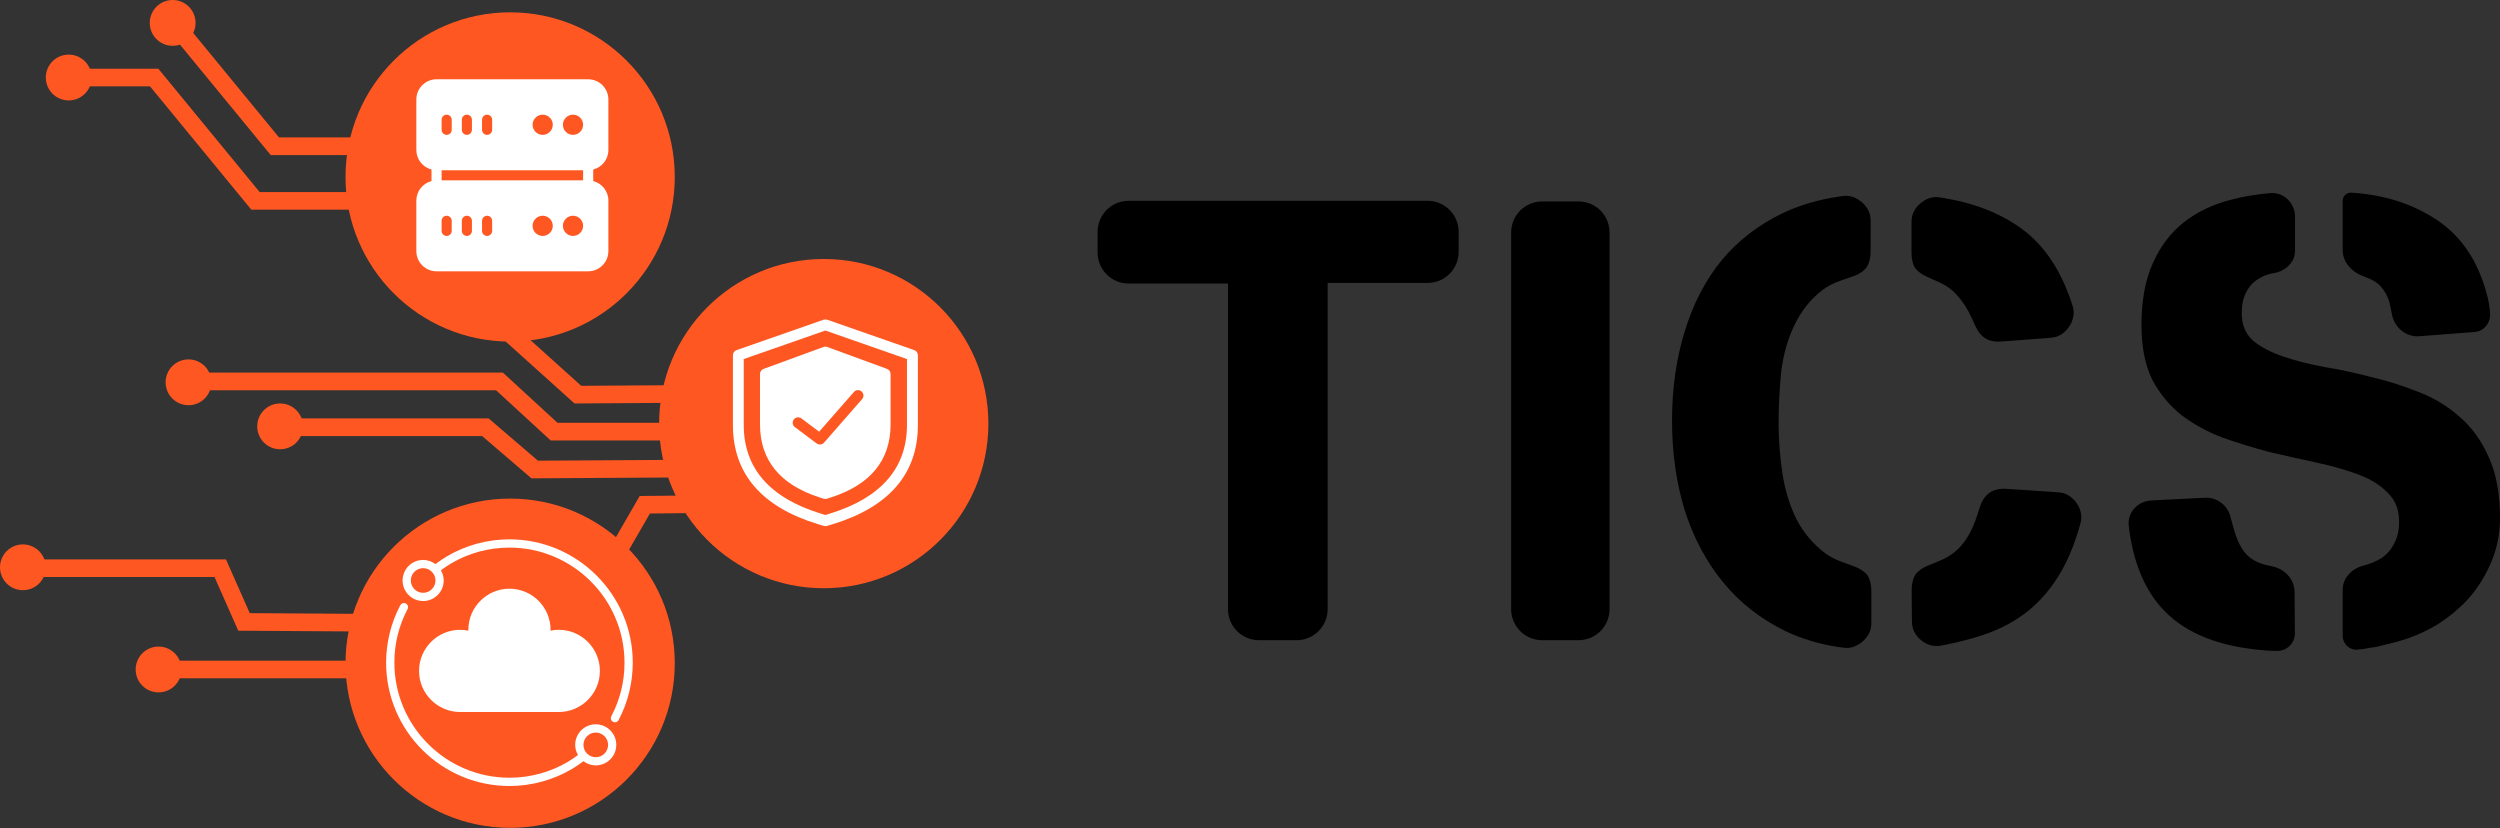 <svg xmlns="http://www.w3.org/2000/svg" width="1419" height="470" viewBox="0 0 1419 470" fill="none"><rect x="0" y="0" width="1419" height="470" fill="#333333" stroke="none"/><path d="M1413.31 177.311C1414.04 182.805 1410.17 188.008 1404.64 188.433L1373.17 190.853C1365.59 191.436 1359.03 185.883 1357.66 178.407C1357.47 177.409 1357.29 176.451 1357.09 175.533C1356.38 171.026 1354.96 167.349 1352.82 164.503C1350.93 161.657 1348.2 159.522 1344.64 158.099C1343.84 157.728 1342.98 157.38 1342.04 157.056C1335.25 154.711 1329.7 149.105 1329.7 141.92V113.994C1329.7 111.295 1331.99 109.164 1334.68 109.356V109.356C1353.42 110.542 1369.66 115.76 1383.42 125.011C1397.18 134.261 1406.55 148.255 1411.53 166.994C1412.48 170.314 1413.07 173.754 1413.31 177.311V177.311ZM1419 294.01C1419 302.549 1417.46 310.614 1414.37 318.204C1411.29 325.794 1407.14 332.673 1401.92 338.84C1396.7 344.769 1390.54 349.988 1383.42 354.494C1376.31 358.764 1368.83 361.966 1361.01 364.101C1357.69 365.049 1354.84 365.761 1352.47 366.235C1350.1 366.947 1347.72 367.421 1345.35 367.659C1343.22 368.133 1340.85 368.489 1338.24 368.726V368.726C1333.63 369.187 1329.7 365.499 1329.7 360.869V334.721C1329.7 328.043 1334.96 322.67 1341.44 321.05V321.05C1345.23 320.101 1348.67 318.678 1351.76 316.781C1354.84 314.646 1357.21 311.918 1358.87 308.598C1360.77 305.277 1361.72 301.126 1361.72 296.145C1361.72 289.266 1359.58 283.811 1355.31 279.779C1351.28 275.509 1345.83 272.07 1338.95 269.461C1332.07 266.852 1324.24 264.598 1315.47 262.701C1306.69 260.803 1297.68 258.787 1288.43 256.652C1279.41 254.281 1270.52 251.553 1261.74 248.469C1252.97 245.149 1245.14 240.879 1238.26 235.661C1231.38 230.205 1225.81 223.445 1221.54 215.381C1217.5 207.079 1215.49 196.761 1215.49 184.427C1215.49 170.67 1217.62 159.048 1221.89 149.56C1226.16 139.835 1232.09 132.008 1239.68 126.078C1247.27 120.148 1256.29 115.879 1266.72 113.269C1273.2 111.502 1280.83 110.283 1288.57 109.613C1296.33 108.942 1302.66 115.313 1302.66 123.101V142.376C1302.66 148.701 1297.47 153.656 1291.27 154.897V154.897C1287.71 155.371 1284.51 156.557 1281.67 158.455C1278.82 160.115 1276.57 162.606 1274.91 165.926C1273.25 169.01 1272.42 173.042 1272.42 178.023C1272.42 184.427 1274.55 189.527 1278.82 193.322C1283.09 196.88 1288.66 199.845 1295.54 202.217C1302.42 204.589 1310.25 206.605 1319.02 208.265C1327.8 209.688 1336.69 211.586 1345.71 213.958C1354.96 216.092 1363.97 218.939 1372.75 222.497C1381.52 225.817 1389.35 230.561 1396.23 236.728C1403.11 242.658 1408.56 250.248 1412.6 259.499C1416.87 268.749 1419 280.253 1419 294.01ZM1302.58 359.452C1302.62 365.227 1297.75 369.822 1291.98 369.438V369.438C1288.43 369.438 1284.75 369.2 1280.95 368.726C1256.29 366.117 1238.02 357.934 1226.16 344.177C1216.5 332.966 1210.54 317.74 1208.27 298.497C1207.38 290.89 1213.41 284.449 1221.06 284.059L1251.5 282.508C1258.26 282.163 1264.29 286.689 1266 293.247C1266.77 296.182 1267.48 298.808 1268.15 301.126C1269.57 306.107 1271.47 310.139 1273.84 313.223C1276.21 316.306 1279.53 318.56 1283.8 319.983C1285.51 320.523 1287.46 321.011 1289.65 321.449C1296.76 322.871 1302.34 328.712 1302.4 335.964L1302.58 359.452Z" fill="black"></path><path d="M1175.6 171.13C1176.41 173.539 1176.82 174.744 1176.97 176.415C1177.51 182.466 1173.04 189.227 1167.26 191.093C1165.66 191.608 1164.01 191.732 1160.71 191.981L1138.9 193.628C1135.82 193.86 1134.28 193.976 1133.16 193.883C1128.23 193.47 1125.3 191.734 1122.57 187.603C1121.95 186.667 1121.06 184.689 1119.27 180.732C1116.9 175.498 1114.12 171.156 1110.93 167.705C1108.24 164.543 1104.77 162.018 1100.51 160.128C1095.08 157.716 1092.37 156.509 1091.48 155.94C1087.05 153.118 1085.9 151.346 1085.12 146.158C1084.96 145.112 1084.96 143.488 1084.96 140.241V129.167C1084.96 125.973 1084.96 124.376 1085.32 122.816C1086.63 117.138 1092.42 112.24 1098.24 111.899C1099.83 111.806 1101.09 112.017 1103.59 112.44C1121.64 115.492 1136.66 121.58 1148.65 130.703C1160.57 139.775 1169.55 153.251 1175.6 171.13ZM1164.72 279.173C1168.12 279.399 1169.83 279.512 1171.4 279.997C1177.19 281.78 1181.65 288.162 1181.33 294.21C1181.24 295.855 1180.85 297.195 1180.07 299.874C1177.9 307.259 1175.38 313.844 1172.49 319.627C1167.27 330.063 1160.63 338.721 1152.56 345.599C1144.73 352.241 1135.25 357.34 1124.1 360.898C1118.25 362.763 1111.92 364.401 1105.1 365.809C1102.07 366.435 1100.55 366.748 1098.93 366.706C1092.84 366.547 1087.02 361.837 1085.59 355.924C1085.21 354.343 1085.19 352.572 1085.17 349.029L1085.08 338.234C1085.06 334.923 1085.05 333.268 1085.21 332.185C1085.98 326.986 1087.39 324.875 1091.89 322.169C1092.83 321.605 1095.42 320.553 1100.6 318.448C1106.3 316.132 1110.82 312.848 1114.14 308.597C1117.44 304.365 1120.08 299.175 1122.06 293.026C1123.57 288.351 1124.32 286.014 1124.89 284.935C1127.41 280.138 1130.49 278.046 1135.88 277.472C1137.09 277.343 1138.83 277.458 1142.32 277.689L1164.72 279.173ZM1062.19 350.729C1062.19 353.74 1062.19 355.246 1061.84 356.785C1060.59 362.316 1054.86 367.276 1049.21 367.724C1047.63 367.849 1046.51 367.686 1044.26 367.361C1032.93 365.721 1022.54 362.618 1013.09 358.052C999.098 351.173 987.357 341.923 977.869 330.3C968.381 318.678 961.147 305.039 956.166 289.385C951.422 273.73 949.05 256.889 949.05 238.862C949.05 220.599 951.422 203.758 956.166 188.34C960.91 172.686 967.907 159.166 977.157 147.781C986.645 136.395 998.386 127.382 1012.38 120.741C1021.81 116.34 1032.23 113.293 1043.64 111.6C1046.01 111.249 1047.19 111.073 1048.77 111.194C1054.48 111.631 1060.2 116.572 1061.45 122.162C1061.8 123.707 1061.79 125.251 1061.79 128.338L1061.76 139.289C1061.75 142.814 1061.74 144.577 1061.56 145.702C1060.67 151.084 1059.08 153.294 1054.26 155.853C1053.25 156.388 1050.51 157.318 1045.02 159.178C1040.89 160.579 1037.23 162.475 1034.08 164.858C1027.44 170.077 1022.22 176.718 1018.43 184.783C1014.63 192.61 1012.14 201.505 1010.96 211.467C1010.01 221.192 1009.53 230.798 1009.53 240.286C1009.53 249.536 1010.25 258.905 1011.67 268.393C1013.09 277.881 1015.7 286.538 1019.5 294.366C1023.53 302.193 1028.98 308.716 1035.86 313.934C1038.65 315.949 1041.74 317.576 1045.14 318.815C1051.03 320.955 1053.97 322.025 1054.95 322.571C1059.79 325.264 1061.14 327.193 1062.01 332.662C1062.19 333.77 1062.19 335.559 1062.19 339.138V350.729Z" fill="black"></path><path d="M913.582 345.763C913.582 355.497 905.691 363.389 895.956 363.389H875.349C865.615 363.389 857.723 355.497 857.723 345.763V131.962C857.723 122.228 865.615 114.336 875.349 114.336H895.956C905.691 114.336 913.582 122.228 913.582 131.962V345.763Z" fill="black"></path><path d="M827.934 142.963C827.934 152.697 820.043 160.589 810.309 160.589H743.567C733.832 160.589 725.941 152.697 725.941 142.963V113.98L810.309 113.98C820.043 113.98 827.934 121.872 827.934 131.606V142.963ZM725.941 143.319C725.941 153.053 718.05 160.945 708.315 160.945H640.626C630.891 160.945 623 153.053 623 143.319V131.606C623 121.872 630.891 113.98 640.626 113.98L725.941 113.98V143.319ZM753.575 345.763C753.575 355.497 745.683 363.389 735.949 363.389H714.63C704.895 363.389 697.004 355.497 697.004 345.763V131.606C697.004 121.872 704.895 113.98 714.63 113.98H735.949C745.683 113.98 753.575 121.872 753.575 131.606V345.763Z" fill="black"></path><path d="M384.5 245H314.5L283.5 216.5H109.5" stroke="#FF5722" stroke-width="10"></path><path d="M385.5 266L303.5 266.5L275.5 242.5H162" stroke="#FF5722" stroke-width="10"></path><path d="M215.5 353.5L138.5 353L125 322.5H14.5" stroke="#FF5722" stroke-width="10"></path><path d="M414.5 286L366 286.5L352.133 310.5H329" stroke="#FF5722" stroke-width="10"></path><path d="M403 223.5L328 224L288 188" stroke="#FF5722" stroke-width="10"></path><path d="M215 114H145L87.5 44H35" stroke="#FF5722" stroke-width="10"></path><path d="M226 83H156L98.5 13" stroke="#FF5722" stroke-width="10"></path><path d="M214 380H85.5" stroke="#FF5722" stroke-width="10"></path><circle cx="93.44" cy="93.44" r="93.44" transform="matrix(-1 0 0 1 561 147)" fill="#FF5722"></circle><circle cx="93.44" cy="93.44" r="93.44" transform="matrix(-1 0 0 1 383 283)" fill="#FF5722"></circle><circle cx="93.44" cy="93.44" r="93.44" transform="matrix(-1 0 0 1 383 7)" fill="#FF5722"></circle><path d="M347.96 409.689C346.816 409.082 346.397 407.682 346.98 406.539C351.949 397.114 354.468 386.896 354.468 376.141C354.468 340.12 325.167 310.819 289.146 310.819C277.411 310.819 265.933 313.945 255.948 319.87C253.965 321.037 252.076 322.343 250.256 323.72C251.236 325.423 251.842 327.383 251.842 329.482C251.842 335.921 246.617 341.147 240.178 341.147C233.739 341.147 228.513 335.921 228.513 329.482C228.513 323.043 233.739 317.817 240.178 317.817C242.814 317.817 245.217 318.727 247.176 320.197C249.229 318.634 251.376 317.141 253.592 315.834C264.3 309.489 276.618 306.129 289.169 306.129C327.756 306.153 359.158 337.554 359.158 376.141C359.158 387.502 356.382 398.771 351.109 408.732C350.689 409.525 349.873 409.969 349.033 409.969C348.659 409.969 348.286 409.875 347.936 409.689H347.96ZM233.179 329.482C233.179 333.332 236.328 336.481 240.178 336.481C244.027 336.481 247.176 333.332 247.176 329.482C247.176 325.633 244.027 322.483 240.178 322.483C236.328 322.483 233.179 325.633 233.179 329.482Z" fill="white"></path><path d="M227.113 343.736C227.463 342.897 228.303 342.29 229.283 342.29C230.566 342.29 231.616 343.34 231.616 344.623C231.616 344.996 231.522 345.37 231.336 345.719C226.367 355.145 223.847 365.363 223.847 376.118C223.847 412.138 253.149 441.44 289.169 441.44C300.904 441.44 312.382 438.314 322.367 432.388C324.35 431.222 326.24 429.915 328.06 428.539C327.08 426.836 326.473 424.876 326.473 422.777C326.473 416.338 331.699 411.112 338.138 411.112C344.577 411.112 349.803 416.338 349.803 422.777C349.803 429.216 344.577 434.441 338.138 434.441C335.502 434.441 333.099 433.531 331.139 432.062C329.086 433.625 326.94 435.118 324.723 436.424C314.015 442.77 301.697 446.129 289.146 446.129C250.559 446.129 219.158 414.728 219.158 376.141C219.158 364.85 221.911 353.651 227.09 343.736H227.113ZM345.16 422.8C345.16 418.951 342.011 415.801 338.161 415.801C334.312 415.801 331.162 418.951 331.162 422.8C331.162 426.649 334.312 429.799 338.161 429.799C342.011 429.799 345.16 426.649 345.16 422.8Z" fill="white"></path><path d="M261.174 357.477C262.737 357.477 264.3 357.64 265.84 357.967C265.84 357.804 265.84 357.64 265.84 357.477C265.84 344.622 276.315 334.147 289.169 334.147C302.024 334.147 312.499 344.622 312.499 357.477C312.499 357.64 312.499 357.804 312.499 357.967C314.039 357.64 315.602 357.477 317.165 357.477C330.019 357.477 340.494 367.952 340.494 380.806C340.494 393.661 330.019 404.136 317.165 404.136H261.174C248.32 404.136 237.845 393.661 237.845 380.806C237.845 367.952 248.32 357.477 261.174 357.477Z" fill="white"></path><path d="M468.469 298.637C468.16 298.637 467.851 298.607 467.574 298.514L464.238 297.495C432.213 287.705 416 268.774 416 241.227V201.636C416 200.308 416.834 199.165 418.069 198.733L467.481 181.47C468.129 181.254 468.871 181.254 469.519 181.47L518.931 198.733C520.166 199.165 521 200.339 521 201.636V241.227C521 268.774 504.756 287.705 472.762 297.495L469.426 298.514C469.118 298.607 468.84 298.637 468.531 298.637H468.469ZM466.029 291.565L468.469 292.307L470.909 291.565C500.031 282.64 514.793 265.717 514.793 241.196V203.798L468.469 187.615L422.146 203.798V241.196C422.146 265.717 436.907 282.671 466.029 291.565Z" fill="white"></path><path d="M503.49 209.387L469.519 196.942C468.84 196.695 468.068 196.695 467.388 196.942L433.418 209.387C432.213 209.82 431.379 210.993 431.379 212.29V240.887C431.379 261.177 442.744 275.136 465.196 282.331L467.481 283.073C467.79 283.165 468.098 283.227 468.438 283.227C468.778 283.227 469.087 283.165 469.396 283.073L471.681 282.331C494.132 275.105 505.497 261.177 505.497 240.887V212.29C505.497 210.993 504.694 209.85 503.459 209.387H503.49ZM489.315 226.558L467.697 251.264C467.079 251.943 466.246 252.314 465.381 252.314C464.732 252.314 464.084 252.098 463.528 251.696L451.175 242.431C449.816 241.412 449.538 239.467 450.557 238.108C451.576 236.749 453.522 236.471 454.881 237.49L464.948 245.025L484.682 222.481C485.794 221.184 487.771 221.061 489.037 222.203C490.334 223.315 490.457 225.292 489.315 226.558Z" fill="white"></path><path d="M236.316 85.158V56.474C236.316 50.135 241.451 45 247.79 45H333.843C340.182 45 345.316 50.135 345.316 56.474V85.158C345.316 90.493 341.645 94.939 336.711 96.23V102.77C341.645 104.061 345.316 108.507 345.316 113.842V142.526C345.316 148.866 340.182 154 333.843 154H247.79C241.451 154 236.316 148.866 236.316 142.526V113.842C236.316 108.507 239.988 104.061 244.922 102.77V96.23C239.988 94.939 236.316 90.493 236.316 85.158ZM267.869 67.947C267.869 66.37 266.578 65.079 265 65.079C263.423 65.079 262.132 66.37 262.132 67.947V73.684C262.132 75.262 263.423 76.553 265 76.553C266.578 76.553 267.869 75.262 267.869 73.684V67.947ZM279.343 67.947C279.343 66.37 278.052 65.079 276.474 65.079C274.897 65.079 273.606 66.37 273.606 67.947V73.684C273.606 75.262 274.897 76.553 276.474 76.553C278.052 76.553 279.343 75.262 279.343 73.684V67.947ZM308.027 65.079C304.872 65.079 302.29 67.66 302.29 70.816C302.29 73.971 304.872 76.553 308.027 76.553C311.182 76.553 313.764 73.971 313.764 70.816C313.764 67.66 311.182 65.079 308.027 65.079ZM325.237 65.079C322.082 65.079 319.5 67.66 319.5 70.816C319.5 73.971 322.082 76.553 325.237 76.553C328.393 76.553 330.974 73.971 330.974 70.816C330.974 67.66 328.393 65.079 325.237 65.079ZM325.237 133.921C328.393 133.921 330.974 131.339 330.974 128.184C330.974 125.029 328.393 122.447 325.237 122.447C322.082 122.447 319.5 125.029 319.5 128.184C319.5 131.339 322.082 133.921 325.237 133.921ZM308.027 133.921C311.182 133.921 313.764 131.339 313.764 128.184C313.764 125.029 311.182 122.447 308.027 122.447C304.872 122.447 302.29 125.029 302.29 128.184C302.29 131.339 304.872 133.921 308.027 133.921ZM273.606 131.053C273.606 132.63 274.897 133.921 276.474 133.921C278.052 133.921 279.343 132.63 279.343 131.053V125.316C279.343 123.738 278.052 122.447 276.474 122.447C274.897 122.447 273.606 123.738 273.606 125.316V131.053ZM262.132 131.053C262.132 132.63 263.423 133.921 265 133.921C266.578 133.921 267.869 132.63 267.869 131.053V125.316C267.869 123.738 266.578 122.447 265 122.447C263.423 122.447 262.132 123.738 262.132 125.316V131.053ZM250.658 131.053C250.658 132.63 251.949 133.921 253.527 133.921C255.104 133.921 256.395 132.63 256.395 131.053V125.316C256.395 123.738 255.104 122.447 253.527 122.447C251.949 122.447 250.658 123.738 250.658 125.316V131.053ZM250.658 102.368H330.974V96.632H250.658V102.368ZM250.658 73.684C250.658 75.262 251.949 76.553 253.527 76.553C255.104 76.553 256.395 75.262 256.395 73.684V67.947C256.395 66.37 255.104 65.079 253.527 65.079C251.949 65.079 250.658 66.37 250.658 67.947V73.684Z" fill="white"></path><circle cx="13" cy="13" r="13" transform="matrix(-1 0 0 1 172 229)" fill="#FF5722"></circle><circle cx="13" cy="13" r="13" transform="matrix(-1 0 0 1 103 367)" fill="#FF5722"></circle><circle cx="13" cy="13" r="13" transform="matrix(-1 0 0 1 26 309)" fill="#FF5722"></circle><circle cx="13" cy="13" r="13" transform="matrix(-1 0 0 1 120 204)" fill="#FF5722"></circle><circle cx="13" cy="13" r="13" transform="matrix(-1 0 0 1 52 31)" fill="#FF5722"></circle><circle cx="13" cy="13" r="13" transform="matrix(-1 0 0 1 111 0)" fill="#FF5722"></circle></svg>